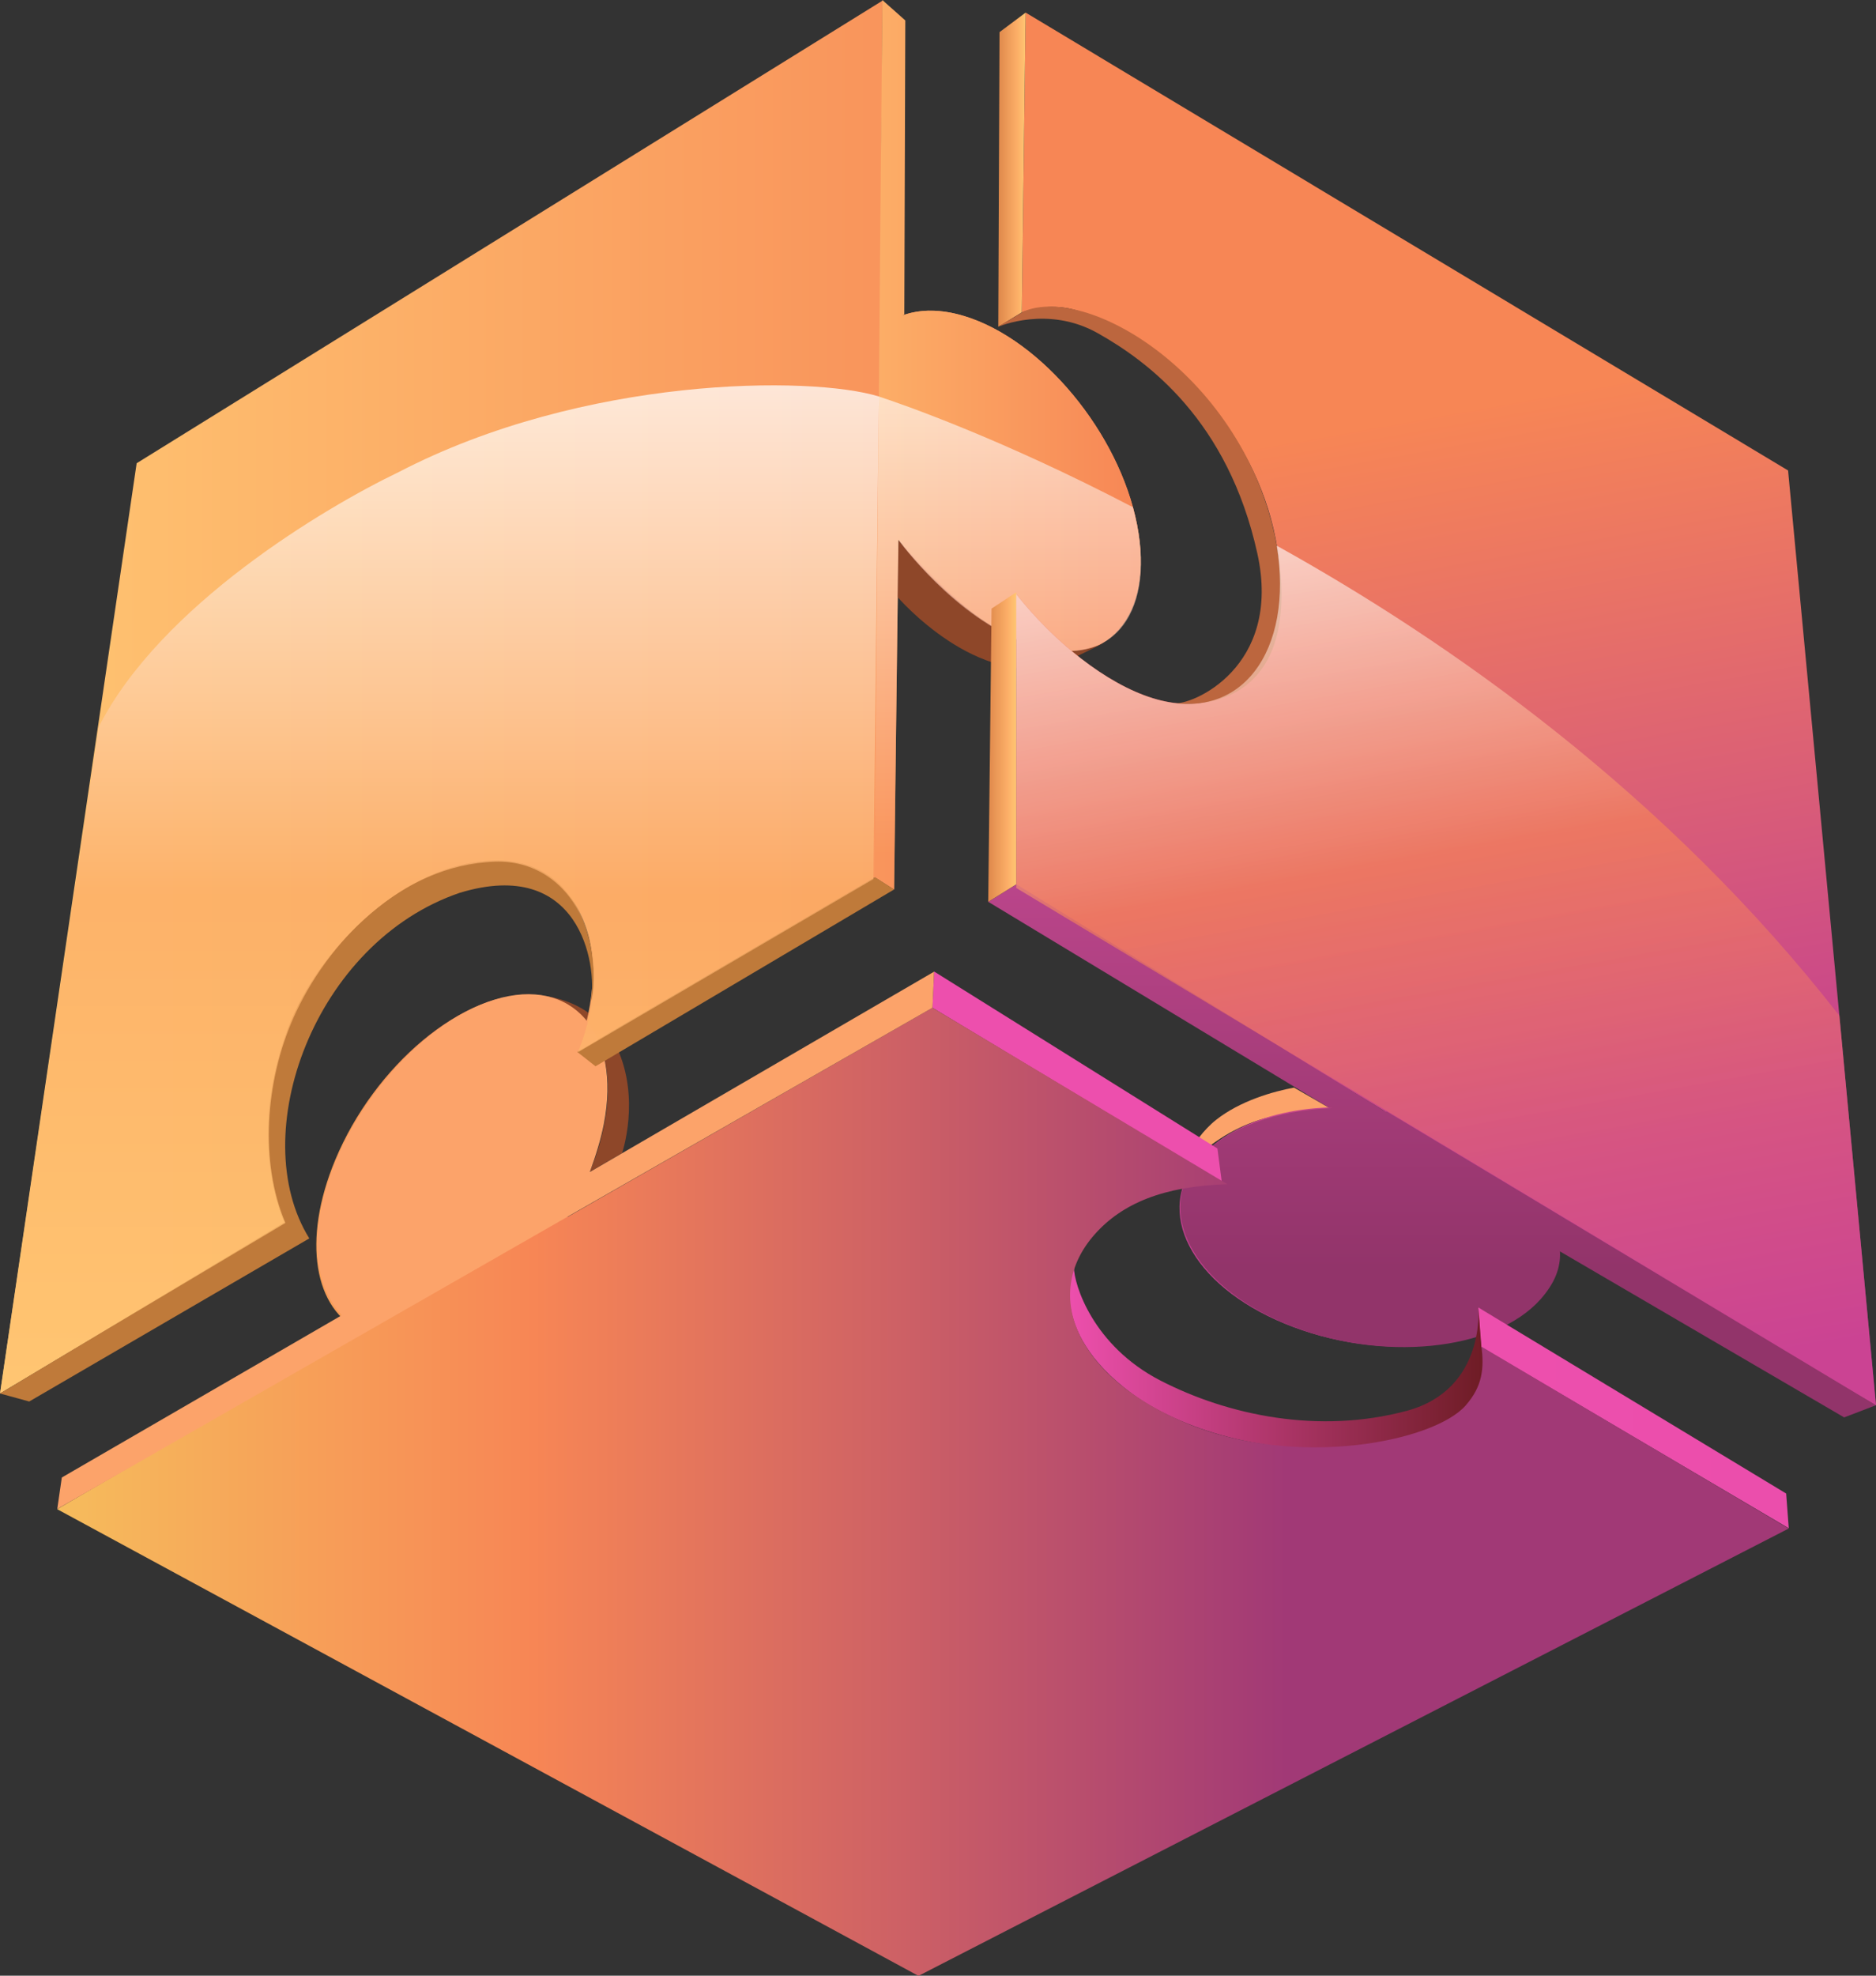 <svg width="38" height="40" viewBox="0 0 38 40" fill="none" xmlns="http://www.w3.org/2000/svg">
<rect x="0" y="0" width="38" height="40" fill="#333333" stroke="none"/>
<path d="M10.477 20.144C10.477 20.144 11.925 19.965 12.499 21.216C12.976 22.253 12.601 23.345 12.601 23.345L11.945 23.727C11.947 23.729 13.416 20.443 10.477 20.144Z" fill="#8E4729"/>
<path d="M23.032 10.624C22.672 8.77 21.104 6.878 19.535 6.4C18.822 6.183 18.232 6.295 17.832 6.653L17.875 0.014L2.768 9.379L0 28.213L5.793 24.742C5.366 23.976 5.274 22.138 5.854 20.867C6.863 18.657 8.558 17.518 10.168 17.528C11.749 17.538 12.474 19.175 11.692 21.297L17.725 17.763L17.811 10.229C18.475 11.58 19.658 12.751 20.846 13.113C22.415 13.591 23.392 12.478 23.032 10.624Z" fill="url(#paint0_linear)"/>
<path d="M10.074 17.42C12.018 17.442 12.155 19.752 11.969 20.284C12.106 19.497 11.728 17.345 9.316 18.075C6.365 19.075 4.961 22.974 6.265 25.073L0.592 28.375L0 28.213L5.762 24.748C5.762 24.748 4.996 23.155 5.801 20.911C6.301 19.436 8.05 17.442 10.074 17.42Z" fill="#BF7A3A"/>
<path d="M23.032 10.624C22.672 8.77 21.104 6.878 19.535 6.4C19.055 6.253 18.632 6.259 18.285 6.386L18.318 6.364L18.338 0.414L17.872 0L17.715 17.757L18.111 18.008L18.199 10.932C18.199 10.932 19.839 12.804 20.846 13.113C22.415 13.591 23.392 12.478 23.032 10.624Z" fill="url(#paint1_linear)"/>
<path d="M22.344 13.025C22.344 13.025 21.798 13.304 21.492 13.434C19.813 13.995 18.177 12.083 18.177 12.083L18.199 10.931C18.199 10.932 20.44 13.874 22.344 13.025Z" fill="#8E4729"/>
<path opacity="0.62" d="M18.199 10.932C18.199 10.932 19.343 12.52 20.824 13.033C22.48 13.609 23.395 12.478 23.032 10.624C23.009 10.506 22.981 10.387 22.948 10.269C20.26 8.867 18.246 8.174 17.799 8.027L17.713 17.757L18.109 18.008L18.199 10.932Z" fill="url(#paint2_linear)"/>
<path d="M24.633 22.673C25.12 22.287 25.796 22.096 26.212 22.02L26.921 22.428C26.921 22.428 26.678 22.44 25.967 22.57C24.66 22.755 23.847 23.828 23.847 23.828C23.847 23.828 24.111 23.086 24.633 22.673Z" fill="#FCA36A"/>
<path d="M38 28.45L36.219 9.525L20.775 0.255L20.699 6.324C21.006 6.207 21.42 6.165 21.811 6.285C23.649 6.848 25.416 8.724 25.839 10.907C26.263 13.087 25.195 14.7 23.355 14.136C22.397 13.842 21.343 12.983 20.585 12.028V17.976L28.057 22.502C26.508 22.235 25.028 22.622 24.294 23.452C23.351 24.517 24.125 26.017 26.024 26.799C27.92 27.582 30.222 27.353 31.166 26.288C31.664 25.724 31.674 25.202 31.302 24.567L38 28.45Z" fill="url(#paint3_linear)"/>
<path d="M38 28.45L28.095 22.506C28.081 22.504 28.069 22.504 28.055 22.502L20.587 17.904L20.019 18.259L26.925 22.43L26.988 22.434C25.875 22.476 24.85 22.827 24.302 23.446C23.359 24.507 24.166 26.031 26.065 26.811C27.961 27.59 30.265 27.363 31.208 26.302C31.496 25.975 31.617 25.662 31.598 25.336L37.355 28.697L38 28.45Z" fill="url(#paint4_linear)"/>
<path d="M20.246 0.651L20.775 0.255L20.698 6.324L20.221 6.615L20.246 0.651Z" fill="url(#paint5_linear)"/>
<path d="M20.585 11.992L20.085 12.322L20.017 18.259L20.585 17.904V11.992Z" fill="url(#paint6_linear)"/>
<path d="M20.221 6.615C20.221 6.615 21.224 6.175 22.235 6.745C23.247 7.314 24.872 8.507 25.469 11.207C25.978 13.517 24.131 14.292 23.77 14.238C23.77 14.238 26.427 14.66 25.884 11.171C25.324 7.718 22.09 5.735 20.736 6.305L20.221 6.615Z" fill="#BC663E"/>
<path opacity="0.62" d="M38 28.45L37.258 20.564C33.758 16.076 29.382 13.003 25.861 11.048C26.212 13.157 25.154 14.69 23.355 14.139C22.397 13.844 21.343 12.986 20.585 12.03V17.978L38 28.45Z" fill="url(#paint7_linear)"/>
<path d="M36.233 30.941L36.18 30.238L29.944 26.471L30.001 27.271L36.233 30.941Z" fill="url(#paint8_linear)"/>
<path d="M30.007 27.265C30.14 28.022 29.928 28.97 27.517 29.285C25.438 29.508 23.731 28.811 22.92 28.209C21.169 26.911 21.753 25.652 21.753 25.652C21.753 26.005 22.137 27.245 23.504 27.95C24.872 28.655 26.713 29.044 28.502 28.562C30.11 28.124 29.944 26.457 29.944 26.457L30.007 27.265Z" fill="url(#paint9_linear)"/>
<path d="M18.922 19.67L18.887 20.403L24.748 23.926L24.66 23.253L18.922 19.67Z" fill="url(#paint10_linear)"/>
<path d="M30.009 27.265C30.061 27.698 30.034 28.062 29.689 28.454C29.051 29.185 26.284 29.741 24.063 28.827C21.839 27.913 21.071 26.234 22.176 24.989C22.724 24.372 23.557 24.014 24.862 23.976L18.887 20.403L11.493 24.641C11.642 24.39 11.765 24.017 11.879 23.747C12.678 21.831 12.186 20.22 10.781 20.146C9.377 20.073 7.59 21.566 6.791 23.482C6.109 25.117 6.365 26.529 7.329 26.955L1.158 30.555L18.604 40.004L36.231 30.947L30.009 27.265Z" fill="url(#paint11_linear)"/>
<path d="M11.947 23.729C12.072 23.392 12.174 23.052 12.231 22.759C12.592 20.905 11.589 19.758 10.019 20.238C8.45 20.718 6.857 22.651 6.495 24.503C6.313 25.441 6.505 26.182 6.924 26.628L1.252 29.914L1.16 30.551L18.888 20.403L18.922 19.672L11.947 23.729Z" fill="#FCA36A"/>
<path d="M11.692 21.297L12.063 21.588L18.111 18.008L17.725 17.763L11.692 21.297Z" fill="#BF7A3A"/>
<path opacity="0.75" d="M17.801 8.027C16.426 7.603 11.825 7.609 8.072 9.56C6.569 10.281 3.25 12.257 2 14.716L0.002 28.203L5.782 24.76C5.26 23.54 5.372 21.899 5.944 20.608C6.608 19.111 8.101 17.51 10.029 17.446C11.583 17.394 12.564 19.165 11.708 21.303L17.693 17.797L17.801 8.027Z" fill="url(#paint12_linear)"/>
<defs>
<linearGradient id="paint0_linear" x1="0" y1="14.114" x2="23.107" y2="14.114" gradientUnits="userSpaceOnUse">
<stop stop-color="#FFC672"/>
<stop offset="0.371" stop-color="#FCAE67"/>
<stop offset="1" stop-color="#F78655"/>
</linearGradient>
<linearGradient id="paint1_linear" x1="17.715" y1="9.003" x2="23.107" y2="9.003" gradientUnits="userSpaceOnUse">
<stop stop-color="#FCAE67"/>
<stop offset="1" stop-color="#F78655"/>
</linearGradient>
<linearGradient id="paint2_linear" x1="20.412" y1="18.007" x2="20.412" y2="8.027" gradientUnits="userSpaceOnUse">
<stop offset="0.071" stop-color="#F78655"/>
<stop offset="0.995" stop-color="white"/>
</linearGradient>
<linearGradient id="paint3_linear" x1="31.164" y1="29.675" x2="25.733" y2="-0.633" gradientUnits="userSpaceOnUse">
<stop offset="0.204" stop-color="#C44090"/>
<stop offset="0.694" stop-color="#F78655"/>
</linearGradient>
<linearGradient id="paint4_linear" x1="29.008" y1="28.697" x2="29.008" y2="17.903" gradientUnits="userSpaceOnUse">
<stop offset="0.28" stop-color="#92346A"/>
<stop offset="1" stop-color="#BA458A"/>
</linearGradient>
<linearGradient id="paint5_linear" x1="20.221" y1="3.435" x2="20.774" y2="3.435" gradientUnits="userSpaceOnUse">
<stop stop-color="#DE884B"/>
<stop offset="0.687" stop-color="#FCAE67"/>
<stop offset="1" stop-color="#FFC672"/>
</linearGradient>
<linearGradient id="paint6_linear" x1="20.016" y1="15.125" x2="20.585" y2="15.125" gradientUnits="userSpaceOnUse">
<stop stop-color="#DE884B"/>
<stop offset="0.687" stop-color="#FCAE67"/>
<stop offset="1" stop-color="#FFC672"/>
</linearGradient>
<linearGradient id="paint7_linear" x1="30.74" y1="29.751" x2="27.34" y2="10.783" gradientUnits="userSpaceOnUse">
<stop offset="0.066" stop-color="#CE4595"/>
<stop offset="0.648" stop-color="#F78655"/>
<stop offset="0.995" stop-color="white"/>
</linearGradient>
<linearGradient id="paint8_linear" x1="29.944" y1="28.706" x2="36.233" y2="28.706" gradientUnits="userSpaceOnUse">
<stop stop-color="#ED4FAD"/>
<stop offset="1" stop-color="#EB4EAC"/>
</linearGradient>
<linearGradient id="paint9_linear" x1="21.662" y1="27.489" x2="30.038" y2="27.489" gradientUnits="userSpaceOnUse">
<stop stop-color="#ED4FAD"/>
<stop offset="1" stop-color="#6E1C25"/>
</linearGradient>
<linearGradient id="paint10_linear" x1="18.887" y1="21.799" x2="24.748" y2="21.799" gradientUnits="userSpaceOnUse">
<stop stop-color="#ED4FAD"/>
<stop offset="1" stop-color="#ED4FAD"/>
</linearGradient>
<linearGradient id="paint11_linear" x1="1.16" y1="30.07" x2="36.233" y2="30.07" gradientUnits="userSpaceOnUse">
<stop stop-color="#F6BC5C"/>
<stop offset="0.275" stop-color="#F78655"/>
<stop offset="0.71" stop-color="#A13976"/>
</linearGradient>
<linearGradient id="paint12_linear" x1="8.901" y1="28.202" x2="8.901" y2="7.801" gradientUnits="userSpaceOnUse">
<stop stop-color="#FFC672"/>
<stop offset="0.494" stop-color="#FCAE67"/>
<stop offset="1" stop-color="white"/>
</linearGradient>
</defs>
</svg>
